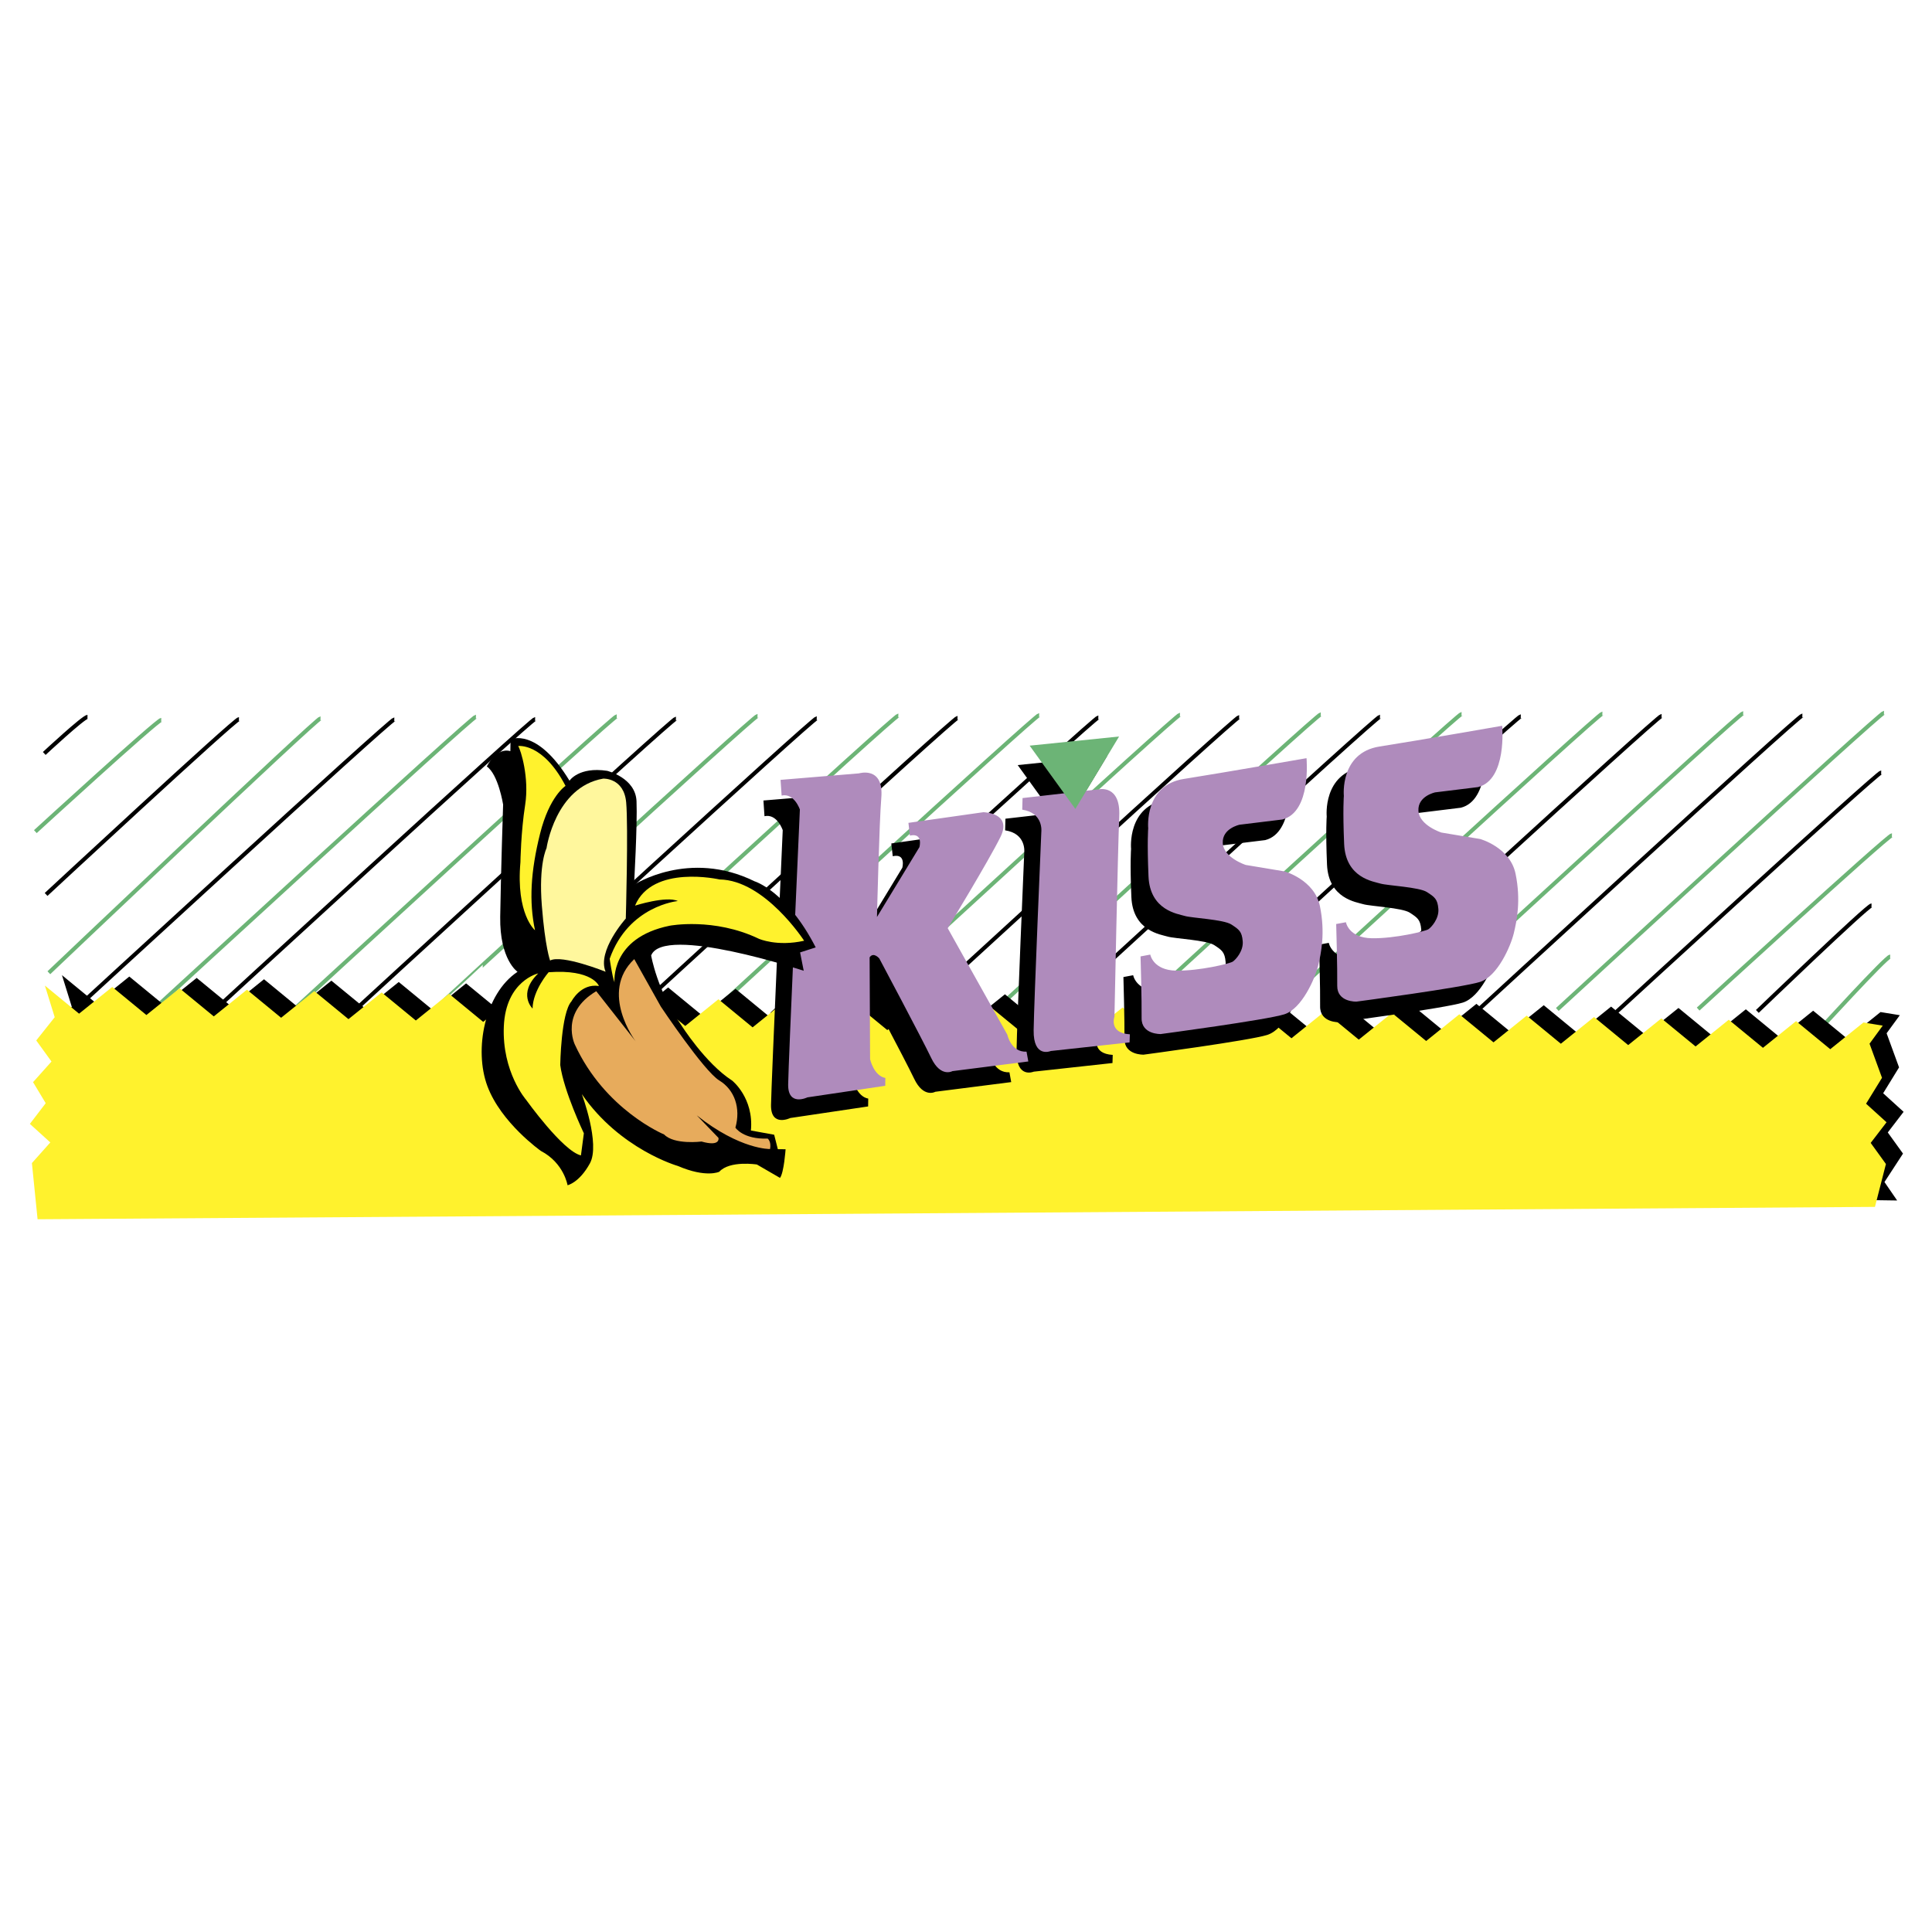 <svg xmlns="http://www.w3.org/2000/svg" width="2500" height="2500" viewBox="0 0 192.756 192.756"><path fill-rule="evenodd" clip-rule="evenodd" fill="#fff" d="M0 0h192.756v192.756H0V0z"/><path fill-rule="evenodd" clip-rule="evenodd" fill="#fff" d="M5.232 72.167l180.987-.874 3.066 2.278-1.597 3.495 1.132 1.972-1.185 1.54 1.123 2.755-1.584 2.319.742 2.354-1.195 2.329 1.914 1.588-1.196 2.328 1.145 1.186-1.576 1.928 1.527 1.588-.695 3.375-3.309 5.547-177.096-.238-1.979-6.149-.979-3.156.398-1.281-1.13-2.358.803-1.94-1.133-1.97 1.184-1.544-1.123-2.75 1.578-1.932-1.899-2.761 1.589-2.713-1.91-1.979 1.581-1.932-1.522-1.976 2.339-1.029z"/><path d="M6.75 101.381S38.952 71.77 39.339 71.775M4.599 89.239s18.852-17.501 19.24-17.495M4.415 75.172s3.926-3.652 4.313-3.646m12.07 29.812s32.203-29.607 32.59-29.601m-18.543 29.562s32.204-29.606 32.591-29.601m-18.541 29.564s32.202-29.607 32.59-29.602m-18.543 29.563s32.202-29.608 32.59-29.602m-18.541 29.563s32.202-29.61 32.589-29.604m-18.54 29.563s32.205-29.607 32.589-29.602m-18.541 29.563s32.203-29.607 32.592-29.601m-18.541 29.563s32.199-29.608 32.588-29.602m-18.541 29.563s32.203-29.611 32.59-29.602m-18.544 29.563s32.203-29.61 32.59-29.604m-18.541 29.563s26.018-23.886 26.406-23.881m-12.357 23.842s11.002-10.58 11.391-10.573" fill="none" stroke="#000" stroke-width=".4" stroke-miterlimit="2.613"/><path d="M14.89 101.107s32.204-29.61 32.592-29.604M4.875 97.051s26.715-25.386 27.102-25.38M3.527 82.972s12.174-11.15 12.56-11.145m12.854 29.239s32.202-29.608 32.588-29.602m-18.541 29.563S75.19 71.42 75.578 71.426m-18.542 29.562s32.202-29.606 32.59-29.601m-18.543 29.562s32.206-29.609 32.592-29.603m-18.541 29.562s32.202-29.607 32.59-29.601m-18.542 29.562s32.203-29.606 32.59-29.601m-18.542 29.564s32.201-29.607 32.59-29.602m-18.541 29.563s32.201-29.607 32.59-29.601m-18.543 29.562s32.203-29.609 32.59-29.604m-18.541 29.563s32.201-29.607 32.59-29.602m-18.539 29.563s18.945-17.349 19.332-17.34m-7.424 19.613s6.863-7.515 7.25-7.51" fill="none" stroke="#6cb476" stroke-width=".4" stroke-miterlimit="2.613"/><path fill-rule="evenodd" clip-rule="evenodd" d="M187.621 100.973l-3.309 2.664-3.412-2.799-3.31 2.664-3.408-2.805-3.311 2.668-3.408-2.801-3.311 2.665-3.412-2.801-3.31 2.668-3.409-2.805-3.31 2.664-3.408-2.801-3.313 2.668-3.408-2.804-3.311 2.668-3.41-2.801-3.31 2.662-3.41-2.799-3.309 2.664-3.41-2.801-3.311 2.664-3.41-2.8-3.31 2.664-3.409-2.801-3.31 2.664-3.41-2.801-3.311 2.664-3.41-2.799-3.311 2.664-3.408-2.802-3.313 2.666-3.409-2.801-3.311 2.666-3.407-2.805-3.311 2.666-3.411-2.8-3.309 2.666-3.411-2.805-3.312 2.67-3.407-2.805-3.31 2.664-3.41-2.799-3.31 2.666-3.41-2.804-3.31 2.664-3.41-2.797-3.311 2.664-3.41-2.805-3.311 2.668-3.408-2.801-3.311 2.664-3.41-2.8-3.31 2.664-3.409-2.801.98 3.154-1.843 2.321 1.519 2.103L5 106.93l1.26 2.101-1.579 2.059 2.043 1.853L4.883 115l1.264 2.102 183.132 2.671-1.265-1.841 1.849-2.838-1.519-2.108 1.578-2.058-2.039-1.854 1.586-2.58-1.242-3.404 1.318-1.803-1.924-.314z"/><path fill-rule="evenodd" clip-rule="evenodd" fill="#fff22d" d="M185.916 102.014l-3.311 2.664-3.408-2.801-3.308 2.664-3.41-2.801-3.311 2.664-3.412-2.8-3.311 2.664-3.406-2.801-3.312 2.666-3.409-2.803-3.31 2.666-3.41-2.801-3.309 2.666-3.412-2.8-3.311 2.664-3.41-2.801-3.308 2.664-3.41-2.803-3.311 2.668-3.41-2.803-3.311 2.662-3.408-2.796-3.31 2.666-3.411-2.805-3.31 2.664-3.41-2.799-3.31 2.664-3.409-2.802-3.311 2.669-3.411-2.804-3.309 2.664-3.41-2.801-3.311 2.668-3.409-2.805-3.31 2.666-3.411-2.802-3.311 2.668-3.408-2.805-3.311 2.664-3.409-2.801-3.31 2.668-3.41-2.805-3.311 2.668-3.409-2.8-3.311 2.664-3.41-2.801-3.311 2.664-3.409-2.801-3.308 2.664-3.412-2.801-3.311 2.665-3.408-2.801-3.31 2.666-3.41-2.803.979 3.156-1.842 2.319 1.521 2.103-1.839 2.057 1.263 2.099-1.58 2.065 2.038 1.851-1.836 2.057.566 5.606 183.315-1.233 1.096-4.279-1.521-2.104 1.582-2.06-2.043-1.852 1.59-2.584-1.243-3.402 1.317-1.803-1.924-.314z"/><path d="M76.168 79.866l7.819-.65s2.502-.762 2.23 2.441c-.199 2.35-.428 11.891-.428 11.891l4.232-6.968s.409-1.46-.952-1.155l-.142-1.273 7.475-1.062s2.905.044 1.708 2.469c-1.198 2.422-5.266 9.103-5.266 9.103l5.951 10.634s.363 1.76 1.916 1.688l.178.977-7.571.965s-1.173.666-2.112-1.299c-.941-1.971-5.186-9.941-5.186-9.941s-.571-.689-.967-.111l.047 10.156s.363 1.666 1.524 1.877l-.012.781-7.768 1.156s-1.95.947-1.919-1.297c.033-2.246 1.168-27.423 1.168-27.423s-.556-1.667-1.82-1.394l-.105-1.565zM100.311 81.683l7.557-.868s2.236-.552 2.094 2.666c-.145 3.223-.482 20.013-.482 20.013s-.592 1.627 1.537 1.754l-.025.811-7.857.861s-1.756.752-1.715-2.074c.041-2.834.77-19.818.77-19.818s.221-1.865-1.908-2.185l.029-1.16zM128.643 77.701s.504 5.379-2.414 6.116l-4.268.522s-1.75.368-1.674 1.832c.076 1.467 2.293 2.182 2.293 2.182l3.867.645s2.99.823 3.533 3.468c.545 2.646.127 4.688-.182 5.956-.307 1.262-1.611 4.271-3.363 4.832s-12.332 1.969-12.332 1.969-1.939.068-1.914-1.594c.023-1.656-.105-6.15-.105-6.15l.973-.182s.266 1.564 2.59 1.602c2.326.031 5.342-.705 5.633-.895.295-.191 1.082-1.059 1-2.036-.084-.979-.373-1.178-1.139-1.676-.768-.502-3.965-.645-4.639-.849-.676-.205-3.482-.539-3.625-3.958-.145-3.424-.029-4.787-.029-4.787s-.422-4.302 3.559-4.927c3.982-.625 12.236-2.07 12.236-2.07zM148.164 74.47s.504 5.379-2.414 6.116l-4.27.526s-1.748.366-1.672 1.831c.074 1.467 2.291 2.182 2.291 2.182l3.867.642s2.99.826 3.533 3.472c.545 2.642.127 4.688-.182 5.953-.309 1.264-1.611 4.272-3.363 4.834-1.752.557-12.332 1.965-12.332 1.965s-1.939.072-1.914-1.588-.105-6.156-.105-6.156l.971-.178s.268 1.565 2.592 1.596c2.326.038 5.34-.7 5.633-.892.295-.189 1.08-1.06.998-2.036-.082-.979-.371-1.175-1.139-1.677-.768-.499-3.963-.645-4.637-.847-.676-.207-3.48-.542-3.625-3.959-.145-3.422-.029-4.784-.029-4.784s-.42-4.303 3.559-4.932c3.982-.623 12.238-2.068 12.238-2.068z" fill-rule="evenodd" clip-rule="evenodd"/><path d="M77.876 77.807l7.82-.647s2.502-.764 2.231 2.439c-.2 2.35-.431 11.89-.431 11.89l4.234-6.967s.41-1.461-.952-1.154l-.143-1.271 7.476-1.063s2.904.04 1.707 2.468c-1.195 2.422-5.266 9.102-5.266 9.102l5.953 10.632s.359 1.762 1.912 1.689l.178.977-7.569.965s-1.172.664-2.113-1.303c-.94-1.967-5.184-9.936-5.184-9.936s-.572-.692-.967-.113l.047 10.156s.365 1.666 1.523 1.877l-.011.781-7.768 1.156s-1.951.949-1.918-1.297c.032-2.244 1.169-27.422 1.169-27.422s-.559-1.667-1.821-1.394l-.107-1.565zM130.352 75.644s.506 5.376-2.412 6.117l-4.27.522s-1.75.367-1.674 1.831c.074 1.467 2.293 2.182 2.293 2.182l3.867.644s2.992.823 3.533 3.469c.545 2.643.127 4.688-.184 5.955-.307 1.262-1.609 4.271-3.361 4.832s-12.332 1.971-12.332 1.971-1.939.066-1.914-1.594c.025-1.658-.105-6.152-.105-6.152l.971-.181s.27 1.565 2.592 1.603c2.326.031 5.34-.707 5.633-.899.295-.188 1.082-1.059.998-2.032-.082-.982-.371-1.178-1.137-1.677-.77-.502-3.965-.645-4.639-.849-.678-.208-3.482-.539-3.625-3.96-.146-3.419-.029-4.785-.029-4.785s-.422-4.302 3.559-4.927c3.982-.63 12.236-2.07 12.236-2.07zM149.871 72.412s.506 5.379-2.41 6.117l-4.271.525s-1.75.364-1.674 1.831c.074 1.467 2.293 2.179 2.293 2.179l3.867.644s2.99.824 3.533 3.472c.545 2.643.127 4.686-.182 5.953-.309 1.265-1.611 4.274-3.363 4.834-1.752.562-12.332 1.965-12.332 1.965s-1.939.072-1.916-1.588c.025-1.66-.104-6.155-.104-6.155l.971-.178s.268 1.565 2.592 1.599c2.324.035 5.34-.706 5.633-.895.295-.189 1.08-1.059.998-2.036-.082-.979-.369-1.177-1.139-1.677-.768-.499-3.963-.645-4.637-.846-.676-.208-3.48-.542-3.625-3.96-.145-3.422-.029-4.789-.029-4.789s-.424-4.299 3.559-4.926c3.98-.625 12.236-2.069 12.236-2.069z" fill-rule="evenodd" clip-rule="evenodd" fill="#af8bbc"/><path fill-rule="evenodd" clip-rule="evenodd" d="M101.535 76.331l8.928-.913-4.367 7.228-4.561-6.315z"/><path d="M102.02 79.623l7.557-.865s2.234-.551 2.092 2.665c-.143 3.223-.48 20.013-.48 20.013s-.592 1.627 1.537 1.758l-.027.806-7.857.859s-1.756.756-1.715-2.076c.039-2.83.768-19.813.768-19.813s.223-1.865-1.906-2.188l.031-1.159z" fill-rule="evenodd" clip-rule="evenodd" fill="#af8bbc"/><path fill-rule="evenodd" clip-rule="evenodd" fill="#6cb476" d="M102.729 74.394l8.923-.913-4.365 7.227-4.558-6.314z"/><path d="M50.937 73.769s2.602-1.264 5.882 4.121c0 0 .923-1.417 3.759-.984 0 0 2.833.692 2.928 3.035.097 2.346-.249 8.331-.249 8.331s5.477-3.568 12.02-.346c0 0 3.215.958 6.106 6.597l-1.558.5.361 1.83s-14.014-4.634-15.221-1.524c0 0 .596 3.526 3.001 6.944 0 0 2.4 3.811 5.087 5.543 0 0 2.171 1.723 1.865 4.975l2.321.422.365 1.441.774.008s-.162 2.346-.558 2.857l-2.305-1.336s-2.706-.428-3.756.725c0 0-1.301.635-4.125-.578 0 0-5.789-1.648-9.586-7.17 0 0 1.866 4.973.806 6.91-1.062 1.938-2.229 2.182-2.229 2.182s-.354-2.219-2.663-3.424c0 0-3.963-2.793-5.332-6.459-1.37-3.664-.255-9.248 3.004-11.412 0 0-1.792-1.197-1.728-5.492.062-4.299.29-11.194.29-11.194s-.475-3.003-1.626-3.799c0 0 .934-1.941 2.349-1.529l.018-1.174z" fill-rule="evenodd" clip-rule="evenodd"/><path d="M60.182 77.682s2.068-.104 2.292 2.376c.221 2.477-.038 11.586-.038 11.586s-2.889 3.213-2.014 5.307c0 0-4.366-1.753-5.54-1.12 0 0-.496-1.312-.823-5.48-.33-4.171.468-5.724.468-5.724s.863-6.105 5.655-6.945z" fill-rule="evenodd" clip-rule="evenodd" fill="#fff79d"/><path d="M51.702 74.431s2.458-.355 4.722 3.977c0 0-1.609 1.018-2.544 4.78-.936 3.759-1.108 6.754-.502 9.625 0 0-1.916-1.588-1.454-6.792 0 0 .043-2.996.471-5.72.425-2.73-.44-5.475-.693-5.87zM63.358 90.354s3.114-.995 4.269-.457c0 0-4.915.449-6.799 5.76 0 0 .233 1.695.481 2.351 0 0-.453-4.436 5.507-5.649 0 0 4.405-.849 8.896 1.302 0 0 1.796.807 4.516.197 0 0-3.917-6.049-8.437-6.114.001 0-6.694-1.53-8.433 2.61zM59.754 98.373s-.621-1.697-5.018-1.373c0 0-1.577 1.803-1.602 3.623 0 0-1.529-1.457.566-3.508 0 0-3.238.732-3.433 5.287-.194 4.553 2.22 7.324 2.22 7.324s3.673 5.131 5.474 5.549l.291-2.207s-2.007-4.197-2.356-6.807c0 0 .073-5.207 1.125-6.363 0 0 .93-1.808 2.733-1.525z" fill-rule="evenodd" clip-rule="evenodd" fill="#fff22d"/><path d="M63.28 95.691l2.646 4.727s4.299 6.443 5.835 7.379c1.537.932 2.158 2.762 1.611 4.709 0 0 .758 1.182 3.215 1.09 0 0 .383.266.243 1.043 0 0-2.972.086-7.313-3.361l2.162 2.244s.245.918-1.686.369c0 0-2.716.35-3.735-.705 0 0-5.906-2.434-8.913-8.986 0 0-1.503-3.148 2.144-5.307l3.932 5.006c0-.001-3.675-4.87-.141-8.208z" fill-rule="evenodd" clip-rule="evenodd" fill="#e7ab5c"/></svg>